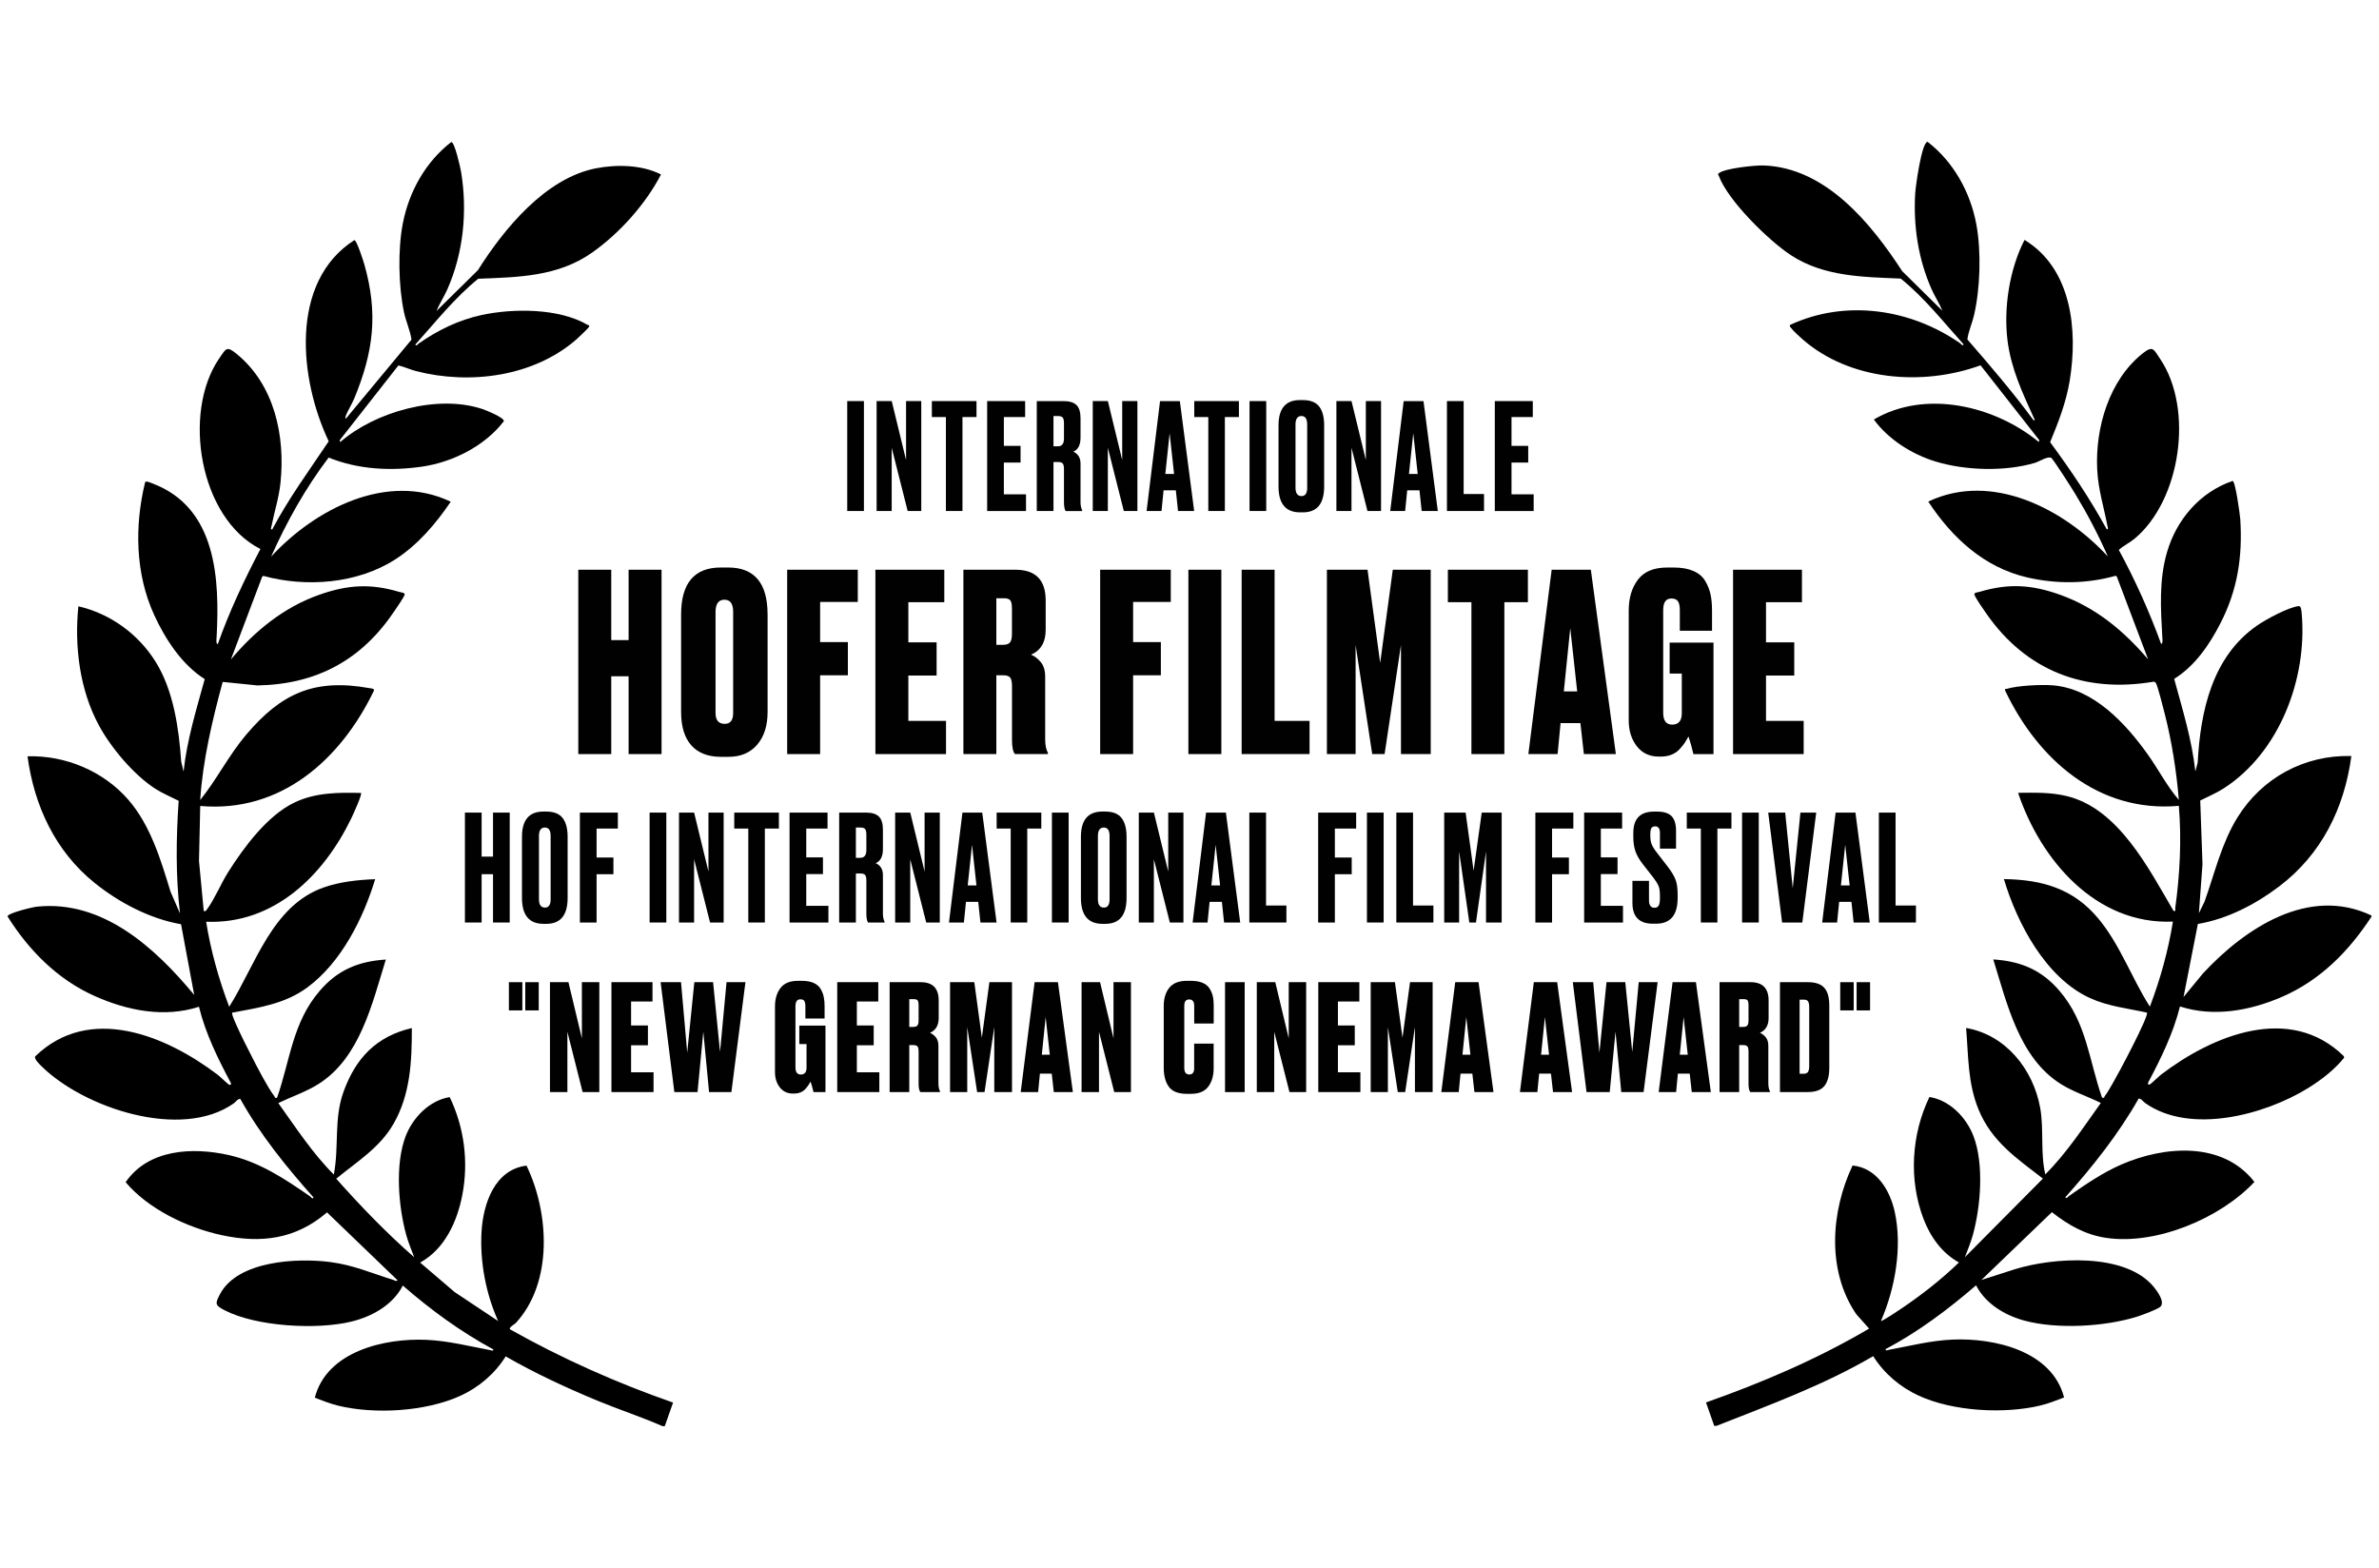 <?xml version="1.0" encoding="UTF-8"?>
<svg xmlns="http://www.w3.org/2000/svg" id="Layer_1" data-name="Layer 1" viewBox="0 0 841.89 554.99">
  <defs>
    <style>
      .cls-1 {
        fill: #010101;
      }
    </style>
  </defs>
  <path d="M234.37,504.74c-7.54-3.3-15.39-5.85-22.99-9-11.08-4.6-22.04-9.69-32.43-15.66-3.82,6.14-9.53,11-16.12,13.99-12.23,5.54-30.16,6.6-43.16,3.45-2.85-.69-5.55-1.8-8.27-2.82,4.23-16.43,24.7-21.15,39.54-20.48,7.61.34,14.92,2.21,22.34,3.6.43.08,1.37.55,1.27-.23-11.5-6.21-22.15-14-32-22.58-3.53,6.87-10.86,10.96-18.19,12.75-12.16,2.97-33.66,1.81-44.92-4.03-3.35-1.74-3.38-2.27-1.59-5.67,6.28-11.93,27.52-12.89,39.13-11.36,8.18,1.08,14.55,3.94,22.15,6.29.42.13,1.25.71,1.54.13l-24.94-24.01c-11.05,9.49-23.31,11.07-37.3,8.05-12.14-2.62-25.92-9.18-33.97-18.74,8.06-11.69,23.6-12.47,36.41-9.62,10.87,2.42,19.89,8.4,28.86,14.64.34.23.81,1.12,1.25.42-9.62-10.83-18.88-22.22-25.94-34.91-.97-.06-1.51,1-2.36,1.6-18.59,13.08-52.91,1.63-67.91-13.09-.68-.67-2.78-2.65-2.32-3.55,19.22-18.67,46.36-7.37,64.61,6.51.82.62,3.61,3.33,4.02,3.51.51.22.79-.09.62-.62-4.58-8.6-8.95-17.47-11.29-26.98-12.33,4-25.4,1.35-36.96-3.82-13.1-5.87-23.25-16.13-30.79-28.17.09-1.17,8.88-3.28,10.35-3.43,23.39-2.48,41.97,14.64,55.72,31.24l-4.66-25.03c-11.02-1.9-22.04-7.71-30.68-14.7-13.85-11.21-21.28-27.2-23.65-44.73,13.37-.41,26.78,5.21,35.57,15.25,7.92,9.05,11.58,21.33,15.03,32.64l3.36,7.72c-1.55-13.29-1.38-26.56-.47-39.87-2.79-1.42-5.63-2.57-8.27-4.27-7.57-4.86-15.62-14.43-19.91-22.33-6.85-12.6-8.77-28.1-7.31-42.24,11.38,2.65,21.21,9.81,27.36,19.69,6.32,10.17,8.2,23.51,9.03,35.29l.83,3.55c1.19-11.19,4.52-21.97,7.49-32.76-8.08-5.1-13.95-14.12-17.89-22.7-6.69-14.6-6.98-31.55-3.2-46.99.37-.59,1.96.2,2.52.41,22.9,8.56,23.87,34.06,22.77,54.56-.03.49-.29,2.32.43,2.32,4.09-11.58,9.38-22.76,15.08-33.64-21.66-10.96-27.66-48.29-14.66-67.35,2.53-3.71,2.67-4.63,6.29-1.67,13.36,10.95,17.2,29.03,15.47,45.58-.56,5.36-2.15,10.11-3.16,15.25-.08.43-.55,1.37.23,1.27,5.78-10.95,13.12-20.95,20-31.21-10.36-21.72-14.07-56.39,9.08-71.21.83.06,3.16,7.34,3.52,8.59,4.95,17.43,3.25,30.92-3.54,47.41-.79,1.93-2.6,4.84-3.12,6.5-.07.21-.11.68.2.62l23.16-27.9c-.51-3.35-1.97-6.4-2.67-9.72-1.95-9.25-2.2-22.13-.41-31.38,2.18-11.26,8.04-21.81,17.16-28.83,1.22,0,3.26,9.31,3.49,10.72,2.25,13.87.79,28.55-4.88,41.4-1.15,2.61-2.78,5.01-3.83,7.66l14.64-14.43c9.21-14.63,23.9-32.55,41.74-36.04,7.38-1.44,16.31-1.26,23.05,2.17-5.5,10.6-14.74,20.88-24.51,27.74-12.01,8.43-26.05,8.62-40.18,9.17-8.36,6.77-15.09,15.34-22.27,23.31.44.7.92-.19,1.25-.42,6.73-4.68,14.09-8.29,22.17-10.04,11.16-2.42,27.44-2.48,37.54,3.47.25.15.82.01.53.71-.16.39-3.75,3.81-4.4,4.38-15.15,13.26-37.74,16.19-56.84,11.27-2.12-.55-4.09-1.51-6.22-2l-20.79,26.5.2.62c12.39-10.76,34.4-16.94,50.21-11.72,1.22.4,7.92,3.07,7.69,4.34-6.75,8.81-18.17,14.55-29.09,16.1s-22.35,1.04-32.91-3.23c-8.16,10.73-14.85,22.72-20.36,35.07,15.43-16.75,41.01-30.18,63.57-19.45-5.29,7.82-11.67,15.31-19.69,20.46-13.4,8.59-31.48,9.94-46.63,5.8l-.4.27-11.08,29.3c8.44-10.06,18.72-18.47,31.27-22.89,10.04-3.54,18.1-4.06,28.39-.99.57.17,2.11.24,1.8,1.05-.44,1.14-2.72,4.4-3.55,5.65-11.58,17.32-27.47,25.99-48.49,26.38l-12.33-1.25c-3.69,13.71-7.01,27.56-7.95,41.81,5.92-7.36,10.18-15.97,16.32-23.19,12.44-14.64,24.1-19.9,43.59-16.41.55.1,1.85.12,1.56.9-11.65,24.22-32.84,43.36-61.46,40.8l-.44,19.46,1.69,17.75c.74.16.83-.22,1.19-.69,2.54-3.38,4.96-9.18,7.42-13.07,5.58-8.82,13.87-20.05,23.45-24.65,7.44-3.57,15.48-3.6,23.58-3.4.48.49-2.85,7.78-3.41,8.93-9.76,20.22-27.33,37.64-51.39,36.65,1.64,10.29,4.48,20.38,8.16,30.1,9.35-14.84,15.19-35.85,33.46-42.24,5.79-2.03,12.09-2.69,18.2-2.92-4.24,13.91-11.96,29.35-23.88,38.22-8.03,5.97-17.16,7.19-26.73,9.04-.72,1.04,9.33,20.31,10.8,22.85,1.17,2.02,2.74,4.96,4.14,6.72.26.33-.01.77.95.53,4.68-13.45,5.45-26.6,15.08-37.83,6.36-7.41,13.67-10.46,23.41-11.09-4.84,15.56-9.14,34.83-23.88,44.08-4.47,2.8-9.46,4.44-14.18,6.72,6.21,8.66,12.11,17.77,19.65,25.3,1.92-10.01-.06-19.7,3.46-29.37,4.31-11.86,11.59-19.55,24.15-22.48.02,11.74-.5,23.47-6.47,33.88-4.85,8.47-12.95,13.41-20.29,19.44,8.67,9.76,17.79,19.21,27.6,27.81-.98-2.6-2.06-5.17-2.81-7.85-2.8-10.12-4.03-25.18-.19-35.08,2.54-6.56,8.43-12.61,15.56-13.76,5.16,10.76,6.72,22.89,4.47,34.61-1.81,9.43-6.22,19.16-14.93,23.96l12.17,10.41,15.43,10.28c-4.33-9.66-6.49-20.97-5.88-31.58.58-9.9,4.61-22.02,15.92-23.43,8.03,16.63,9.45,41.27-3.75,55.66-.49.54-2.58,1.59-2.11,2.27,18.4,10.36,37.76,18.99,57.72,25.94l-2.93,8.36h-.84Z"></path>
  <path d="M606.66,504.74l-2.93-8.36c19.94-7.03,39.51-15.41,57.72-26.14l-4.53-5.08c-10.53-15.43-9.03-36.32-1.33-52.64,8.56.83,13.26,8.76,14.94,16.46,2.7,12.38.14,27.06-4.89,38.55.31.3,6.64-3.98,7.41-4.5,7.09-4.8,14.05-10.25,20.19-16.19-6.04-3.34-10.12-9.09-12.55-15.46-5.27-13.84-4.29-29.83,2.1-43.11,7.16,1.12,13.01,7.18,15.56,13.76,3.82,9.87,2.6,24.99-.19,35.08-.74,2.69-1.83,5.26-2.81,7.85l27.6-27.81c-9.33-7.23-18.12-13.1-22.78-24.47-3.87-9.45-3.55-18.89-4.4-28.84,14.1,2.43,23.8,14.73,26.23,28.34,1.34,7.52.01,15.85,1.8,23.5,7.52-7.56,13.45-16.63,19.65-25.3-4.7-2.34-9.72-3.92-14.18-6.72-14.73-9.25-19.03-28.52-23.88-44.08,9.73.63,17.05,3.68,23.41,11.09,9.63,11.23,10.4,24.38,15.08,37.83.97.24.69-.2.95-.53,1.01-1.27,2.01-3.19,2.88-4.63,1.66-2.75,12.87-23.77,12.05-24.94-6.83-1.51-13.73-2.21-20.16-5.15-15.61-7.13-25.75-26.38-30.45-42.11,13.6.2,24.63,3.38,33.45,14.01,7.76,9.36,11.72,20.99,18.21,31.14,3.69-9.72,6.5-19.81,8.15-30.1-27.29,1.17-46.85-21.86-54.79-45.58,5.78-.05,11.41-.23,17.08,1.12,18.45,4.38,29.13,25.7,37.94,40.69,1,.18.52-.46.6-1.05,1.64-11.92,2.27-24.15,1.27-36.15-28.57,2.54-49.93-16.52-61.47-40.79-.17-.89.13-.47.59-.62,3.86-1.18,12.27-1.57,16.33-1.24,14.41,1.18,25.74,13.49,33.6,24.53,3.75,5.26,6.74,11.17,10.95,16.02-.87-10.35-2.48-20.65-5.05-30.7-.43-1.66-2.5-9.95-3.1-10.7-.23-.29-.45-.45-.84-.43-24.38,4.12-45.05-3.87-59.12-24.1-1.04-1.49-3.65-5.2-4.22-6.66-.32-.81,1.23-.88,1.8-1.05,10.26-3.06,18.35-2.57,28.39.99,12.73,4.52,22.62,12.78,31.26,22.89l-11.08-29.3-.4-.27c-10.19,2.88-20.97,2.97-31.27.59-15.3-3.53-26.63-14.06-35.05-26.85,22.57-10.74,48.14,2.7,63.57,19.45-3.35-7.61-7.22-15.02-11.53-22.13-.98-1.62-7.85-12.46-8.54-12.8-1.29-.64-4.2,1.31-5.77,1.78-10.59,3.14-24.68,2.74-35.23-.51-8.29-2.55-16.62-7.78-21.75-14.84,18.23-10.72,42.75-4.9,58.35,7.94l.2-.62-20.79-26.5c-20.46,7.45-46.28,5.47-63.06-9.27-.99-.87-3.33-2.99-3.99-3.96-.24-.35-.58-.41-.41-1.05,19.71-9.17,42.69-5.72,60.23,6.47.34.23.81,1.12,1.25.42-7.19-7.96-13.9-16.57-22.28-23.31-13.32-.57-27.11-.67-38.68-8.17-7.93-5.14-22.5-19.43-25.72-28.25-.17-.47-.51-.41.08-.9,2.05-1.7,12.78-2.81,15.69-2.72,22.05.7,38.13,20.46,49.16,37.41l14.21,14.02c-1.05-2.65-2.68-5.05-3.83-7.66-4.71-10.68-6.46-22.26-5.78-33.94.13-2.23,2.28-18.17,4.39-18.19,9.17,7.07,15.13,17.81,17.24,29.17,1.79,9.66,1.4,22.78-.85,32.36-.67,2.85-1.94,5.49-2.32,8.4,8.05,9.29,16.07,18.62,23.36,28.53.93.44.23-.61.09-.92-4.01-8.81-7.99-17.36-9.23-27.15-1.46-11.55.69-25.34,6.01-35.68,16.79,10.2,18.9,32.04,15.99,49.83-1.25,7.6-4.01,14.71-6.93,21.77,7.29,9.85,14.14,20.07,20.03,30.82.78.1.31-.84.23-1.27-1.28-6.74-3.24-12.73-3.6-19.82-.75-14.77,4.2-31.74,16.13-41.19,3.64-2.88,3.87-1.4,6.23,2.11,11.83,17.68,7.23,49.88-9.16,63.53-1.78,1.48-3.88,2.38-5.55,3.96,5.81,10.67,10.81,21.84,14.96,33.24.72,0,.46-1.83.43-2.32-.56-10.14-1.22-20.19,1.65-30.09,3.36-11.59,11.68-21.31,23.23-25.26.99.08,2.61,12.06,2.71,13.56.84,13.29-.96,25.05-7.04,36.86-3.91,7.6-8.99,15.06-16.35,19.64,2.94,10.79,6.28,21.58,7.49,32.76l.83-3.14c.96-18.21,5.13-37.45,20.96-48.46,3.19-2.22,11.12-6.52,14.83-6.93.85-.09.96,2.03,1.02,2.71,2.01,22.96-7.86,49.13-27.64,61.84-2.65,1.7-5.49,2.86-8.27,4.27l.8,22.54-1.27,17.33,1.99-4.07c3.58-10.01,6-20.65,11.63-29.77,8.68-14.04,23.72-22.23,40.33-21.77-2.49,18.53-10.59,34.81-25.56,46.16-8.32,6.31-18.37,11.54-28.76,13.27l-5.07,25.86,6.89-8.37c14.81-15.93,37.37-31.04,59.61-20.48v.42c-7.98,12.21-18.07,22.48-31.64,28.37-11.27,4.89-24.19,7.28-36.12,3.4-2.39,9.51-6.71,18.38-11.29,26.98-.17.52.1.83.62.62.42-.18,3.21-2.89,4.02-3.51,18.21-13.85,45.48-25.18,64.61-6.52l.15.56c-3.41,4.25-8.07,7.85-12.72,10.73-15.34,9.52-41.71,16.57-57.66,5.36-.85-.6-1.4-1.65-2.36-1.6-7.17,12.63-16.3,24.09-25.94,34.91.44.7.91-.18,1.25-.42,5.92-4.14,11.88-8.24,18.54-11.15,15.23-6.65,35.92-8.33,47.12,6.14-12.04,12.88-34.76,22.42-52.44,19.81-7.46-1.1-13.42-4.57-19.23-9.1l-24.95,24,11.71-3.76c13.68-4.28,39.33-6.03,49.35,6.28,1.21,1.49,3.96,5.21,2.33,6.91-.87.91-6.67,3.04-8.19,3.52-11.43,3.6-28.32,4.56-39.9,1.45-6.96-1.87-13.83-5.97-17.18-12.51-9.89,8.53-20.43,16.45-32,22.58-.1.78.84.31,1.27.23,7.42-1.39,14.73-3.26,22.34-3.6,14.88-.66,35.29,4,39.54,20.48-2.73,1.02-5.42,2.13-8.27,2.82-12.85,3.12-31.09,2.12-43.16-3.45-6.59-3.04-12.26-7.84-16.12-13.99-17.48,10.25-36.62,17.24-55.43,24.66h-.84Z"></path>
  <g>
    <path class="cls-1" d="M305.73,141.96v38.9h-5.91v-38.9h5.91Z"></path>
    <path class="cls-1" d="M310.23,141.96h5.34l5.07,20.86v-20.86h5.38v38.9h-4.81l-5.65-22.38v22.38h-5.34v-38.9Z"></path>
    <path class="cls-1" d="M329.78,141.96h15.79v5.65h-4.97v33.25h-5.86v-33.25h-4.97v-5.65Z"></path>
    <path class="cls-1" d="M349.34,141.96h13.44v5.65h-7.53v10.2h5.91v5.91h-5.91v11.24h7.84v5.91h-13.75v-38.9Z"></path>
    <path class="cls-1" d="M372.81,163.51v17.36h-5.91v-38.9h9.57c2.02,0,3.51.46,4.47,1.39.96.92,1.44,2.47,1.44,4.63v6.9c0,2.61-.85,4.27-2.56,4.97,1.71.77,2.56,2.18,2.56,4.23v13.65c0,1.08.19,2.04.58,2.88v.26h-5.86c-.38-.63-.58-1.69-.58-3.19v-11.71c0-.91-.14-1.54-.42-1.91-.28-.37-.87-.55-1.78-.55h-1.52ZM372.81,147.25v10.72h1.57c1.43,0,2.14-.92,2.14-2.77v-5.44c0-.91-.14-1.55-.42-1.94-.28-.38-.85-.57-1.73-.57h-1.57Z"></path>
    <path class="cls-1" d="M386.72,141.96h5.34l5.07,20.86v-20.86h5.38v38.9h-4.81l-5.65-22.38v22.38h-5.34v-38.9Z"></path>
    <path class="cls-1" d="M416.89,180.87l-.78-7.32h-4.34l-.73,7.32h-5.28l4.76-38.9h7.01l5.07,38.9h-5.7ZM413.91,153.36l-1.52,14.38h3.09l-1.57-14.38Z"></path>
    <path class="cls-1" d="M422.64,141.96h15.79v5.65h-4.97v33.25h-5.86v-33.25h-4.97v-5.65Z"></path>
    <path class="cls-1" d="M448.1,141.96v38.9h-5.91v-38.9h5.91Z"></path>
    <path class="cls-1" d="M468.6,150.49v21.7c0,6.1-2.51,9.15-7.53,9.15h-.99c-5.09,0-7.63-3.05-7.63-9.15v-21.65c0-5.96,2.53-8.94,7.58-8.94h.99c2.72,0,4.66.77,5.83,2.3,1.17,1.53,1.75,3.73,1.75,6.59ZM462.59,172.6v-22.38c0-1.99-.68-2.98-2.04-2.98s-2.09.99-2.09,2.98v22.38c0,1.99.71,2.98,2.15,2.98,1.32,0,1.99-.99,1.99-2.98Z"></path>
    <path class="cls-1" d="M472.94,141.96h5.34l5.07,20.86v-20.86h5.38v38.9h-4.81l-5.65-22.38v22.38h-5.34v-38.9Z"></path>
    <path class="cls-1" d="M503.11,180.87l-.78-7.32h-4.34l-.73,7.32h-5.28l4.76-38.9h7.01l5.07,38.9h-5.7ZM500.13,153.36l-1.52,14.38h3.09l-1.57-14.38Z"></path>
    <path class="cls-1" d="M512.05,141.96h5.91v32.89h7.21v6.01h-13.12v-38.9Z"></path>
    <path class="cls-1" d="M528.99,141.96h13.44v5.65h-7.53v10.2h5.91v5.91h-5.91v11.24h7.84v5.91h-13.75v-38.9Z"></path>
  </g>
  <g>
    <path class="cls-1" d="M184.85,347.63v9.99h-4.76v-9.99h4.76ZM190.65,347.63v9.99h-4.76v-9.99h4.76Z"></path>
    <path class="cls-1" d="M194.62,347.63h6.54l4.76,19.87v-19.87h6.17v38.9h-5.91l-5.39-21.33v21.33h-6.17v-38.9Z"></path>
    <path class="cls-1" d="M216.37,347.63h14.54v6.85h-7.58v8.47h5.96v7.01h-5.96v9.57h7.95v7.01h-14.9v-38.9Z"></path>
    <path class="cls-1" d="M245.71,347.63h6.64l2.46,24.68,2.3-24.68h6.69l-4.97,38.9h-7.9l-2.04-21.38-2.04,21.38h-8.21l-4.86-38.9h7.22l2.2,24.94,2.51-24.94Z"></path>
    <path class="cls-1" d="M281.1,387.05h-.52c-1.95,0-3.49-.73-4.63-2.2-1.13-1.46-1.7-3.28-1.7-5.44v-23.16c0-2.65.64-4.83,1.94-6.54,1.29-1.71,3.35-2.56,6.17-2.56h1.41c1.64,0,3.01.24,4.13.73,1.11.49,1.94,1.19,2.48,2.09s.91,1.85,1.12,2.82.31,2.11.31,3.4v4.29h-6.8v-4.34c0-.87-.13-1.5-.39-1.88-.26-.38-.72-.57-1.39-.57-1.15,0-1.73.82-1.73,2.46v21.65c0,1.67.63,2.51,1.88,2.51,1.36,0,2.04-.8,2.04-2.41v-8.37h-2.56v-6.54h9.26v23.53h-4.23c-.35-1.46-.7-2.7-1.05-3.71-.31.56-.57.99-.76,1.28-.19.3-.53.72-1.02,1.28-.49.56-1.07.98-1.75,1.25-.68.28-1.42.42-2.22.42Z"></path>
    <path class="cls-1" d="M296.27,347.63h14.54v6.85h-7.58v8.47h5.96v7.01h-5.96v9.57h7.95v7.01h-14.9v-38.9Z"></path>
    <path class="cls-1" d="M321.78,369.9v16.63h-6.95v-38.9h10.98c4.25,0,6.38,2.16,6.38,6.48v6.22c0,2.58-1.03,4.32-3.08,5.23.73.28,1.41.79,2.04,1.54.63.75.94,1.77.94,3.06v13.23c0,1.22.19,2.18.57,2.88v.26h-6.95c-.42-.49-.63-1.48-.63-2.98v-11.35c0-.91-.13-1.52-.39-1.83-.26-.31-.74-.47-1.44-.47h-1.46ZM321.78,353.64v9.83h1.36c.73,0,1.24-.17,1.52-.5.28-.33.42-.95.42-1.86v-5.28c0-.87-.11-1.46-.34-1.75-.23-.3-.69-.45-1.39-.45h-1.57Z"></path>
    <path class="cls-1" d="M336.21,386.53v-38.9h8.58l2.67,19.66,2.67-19.66h8v38.9h-6.27v-23.01l-3.45,23.01h-2.62l-3.5-23.01v23.01h-6.07Z"></path>
    <path class="cls-1" d="M372.92,386.53l-.73-6.54h-4.18l-.63,6.54h-6.17l4.92-38.9h8.26l5.28,38.9h-6.74ZM370.04,359.97l-1.36,13.33h2.82l-1.46-13.33Z"></path>
    <path class="cls-1" d="M382.75,347.63h6.54l4.76,19.87v-19.87h6.17v38.9h-5.91l-5.39-21.33v21.33h-6.17v-38.9Z"></path>
    <path class="cls-1" d="M422.59,377.95v-8.58h6.9v8.78c0,2.61-.64,4.77-1.91,6.46-1.27,1.69-3.32,2.54-6.14,2.54h-1.41c-3.07,0-5.2-.84-6.4-2.51-1.2-1.67-1.8-3.9-1.8-6.69v-21.96c0-2.61.65-4.74,1.96-6.38,1.31-1.64,3.39-2.46,6.25-2.46h1.41c1.6,0,2.95.23,4.05.68,1.1.45,1.93,1.11,2.49,1.96s.95,1.75,1.18,2.69c.23.94.34,2.02.34,3.24v6.54h-6.9v-6.27c0-1.5-.59-2.25-1.78-2.25s-1.73.75-1.73,2.25v21.96c0,1.57.59,2.35,1.78,2.35s1.73-.78,1.73-2.35Z"></path>
    <path class="cls-1" d="M440.47,347.63v38.9h-6.95v-38.9h6.95Z"></path>
    <path class="cls-1" d="M444.76,347.63h6.54l4.76,19.87v-19.87h6.17v38.9h-5.91l-5.39-21.33v21.33h-6.17v-38.9Z"></path>
    <path class="cls-1" d="M466.51,347.63h14.54v6.85h-7.58v8.47h5.96v7.01h-5.96v9.57h7.95v7.01h-14.9v-38.9Z"></path>
    <path class="cls-1" d="M485.07,386.53v-38.9h8.58l2.67,19.66,2.67-19.66h8v38.9h-6.27v-23.01l-3.45,23.01h-2.62l-3.5-23.01v23.01h-6.07Z"></path>
    <path class="cls-1" d="M521.77,386.53l-.73-6.54h-4.18l-.63,6.54h-6.17l4.92-38.9h8.26l5.28,38.9h-6.74ZM518.9,359.97l-1.36,13.33h2.82l-1.46-13.33Z"></path>
    <path class="cls-1" d="M549.59,386.53l-.73-6.54h-4.18l-.63,6.54h-6.17l4.92-38.9h8.26l5.28,38.9h-6.74ZM546.72,359.97l-1.36,13.33h2.82l-1.46-13.33Z"></path>
    <path class="cls-1" d="M568.52,347.63h6.64l2.46,24.68,2.3-24.68h6.69l-4.97,38.9h-7.9l-2.04-21.38-2.04,21.38h-8.21l-4.86-38.9h7.22l2.2,24.94,2.51-24.94Z"></path>
    <path class="cls-1" d="M598.69,386.53l-.73-6.54h-4.18l-.63,6.54h-6.17l4.92-38.9h8.26l5.28,38.9h-6.74ZM595.81,359.97l-1.36,13.33h2.82l-1.46-13.33Z"></path>
    <path class="cls-1" d="M615.47,369.9v16.63h-6.95v-38.9h10.98c4.25,0,6.38,2.16,6.38,6.48v6.22c0,2.58-1.03,4.32-3.08,5.23.73.28,1.41.79,2.04,1.54.63.75.94,1.77.94,3.06v13.23c0,1.22.19,2.18.57,2.88v.26h-6.95c-.42-.49-.63-1.48-.63-2.98v-11.35c0-.91-.13-1.52-.39-1.83-.26-.31-.74-.47-1.44-.47h-1.46ZM615.47,353.64v9.83h1.36c.73,0,1.24-.17,1.52-.5.28-.33.42-.95.42-1.86v-5.28c0-.87-.11-1.46-.34-1.75-.23-.3-.69-.45-1.39-.45h-1.57Z"></path>
    <path class="cls-1" d="M629.9,386.53v-38.9h9.88c2.65,0,4.58.65,5.78,1.96,1.2,1.31,1.8,3.42,1.8,6.35v21.96c0,2.89-.59,5.06-1.75,6.48-1.17,1.43-3.11,2.14-5.83,2.14h-9.88ZM636.85,353.8v26.25h1.36c.77,0,1.3-.21,1.59-.63s.45-1.11.45-2.09v-20.91c0-.94-.14-1.61-.42-2.01s-.75-.6-1.41-.6h-1.57Z"></path>
    <path class="cls-1" d="M655.99,347.63v9.99h-4.76v-9.99h4.76ZM661.79,347.63v9.99h-4.76v-9.99h4.76Z"></path>
  </g>
  <g>
    <path class="cls-1" d="M170.44,309.41v17.1h-5.91v-38.9h5.91v15.58h4.03v-15.58h5.91v38.9h-5.91v-17.1h-4.03Z"></path>
    <path class="cls-1" d="M200.87,296.13v21.7c0,6.1-2.51,9.15-7.53,9.15h-.99c-5.09,0-7.63-3.05-7.63-9.15v-21.65c0-5.96,2.53-8.94,7.58-8.94h.99c2.72,0,4.66.77,5.83,2.3,1.17,1.53,1.75,3.73,1.75,6.59ZM194.86,318.25v-22.38c0-1.99-.68-2.98-2.04-2.98s-2.09.99-2.09,2.98v22.38c0,1.99.71,2.98,2.15,2.98,1.32,0,1.99-.99,1.99-2.98Z"></path>
    <path class="cls-1" d="M205.21,326.51v-38.9h13.44v5.65h-7.53v10.25h5.96v5.91h-5.96v17.1h-5.91Z"></path>
    <path class="cls-1" d="M235.8,287.61v38.9h-5.91v-38.9h5.91Z"></path>
    <path class="cls-1" d="M240.3,287.61h5.34l5.07,20.86v-20.86h5.38v38.9h-4.81l-5.65-22.38v22.38h-5.34v-38.9Z"></path>
    <path class="cls-1" d="M259.85,287.61h15.79v5.65h-4.97v33.25h-5.86v-33.25h-4.97v-5.65Z"></path>
    <path class="cls-1" d="M279.41,287.61h13.44v5.65h-7.53v10.2h5.91v5.91h-5.91v11.24h7.84v5.91h-13.75v-38.9Z"></path>
    <path class="cls-1" d="M302.88,309.15v17.36h-5.91v-38.9h9.57c2.02,0,3.51.46,4.47,1.39.96.92,1.44,2.47,1.44,4.63v6.9c0,2.61-.85,4.27-2.56,4.97,1.71.77,2.56,2.18,2.56,4.23v13.65c0,1.08.19,2.04.58,2.88v.26h-5.86c-.38-.63-.58-1.69-.58-3.19v-11.71c0-.91-.14-1.54-.42-1.91-.28-.37-.87-.55-1.78-.55h-1.52ZM302.88,292.89v10.72h1.57c1.43,0,2.14-.92,2.14-2.77v-5.44c0-.91-.14-1.55-.42-1.94-.28-.38-.85-.57-1.73-.57h-1.57Z"></path>
    <path class="cls-1" d="M316.79,287.61h5.34l5.07,20.86v-20.86h5.38v38.9h-4.81l-5.65-22.38v22.38h-5.34v-38.9Z"></path>
    <path class="cls-1" d="M346.96,326.51l-.78-7.32h-4.34l-.73,7.32h-5.28l4.76-38.9h7.01l5.07,38.9h-5.7ZM343.98,299.01l-1.52,14.38h3.09l-1.57-14.38Z"></path>
    <path class="cls-1" d="M352.71,287.61h15.79v5.65h-4.97v33.25h-5.86v-33.25h-4.97v-5.65Z"></path>
    <path class="cls-1" d="M378.17,287.61v38.9h-5.91v-38.9h5.91Z"></path>
    <path class="cls-1" d="M398.67,296.13v21.7c0,6.1-2.51,9.15-7.53,9.15h-.99c-5.09,0-7.63-3.05-7.63-9.15v-21.65c0-5.96,2.53-8.94,7.58-8.94h.99c2.72,0,4.66.77,5.83,2.3,1.17,1.53,1.75,3.73,1.75,6.59ZM392.66,318.25v-22.38c0-1.99-.68-2.98-2.04-2.98s-2.09.99-2.09,2.98v22.38c0,1.99.71,2.98,2.15,2.98,1.32,0,1.99-.99,1.99-2.98Z"></path>
    <path class="cls-1" d="M403.01,287.61h5.34l5.07,20.86v-20.86h5.38v38.9h-4.81l-5.65-22.38v22.38h-5.34v-38.9Z"></path>
    <path class="cls-1" d="M433.18,326.51l-.78-7.32h-4.34l-.73,7.32h-5.28l4.76-38.9h7.01l5.07,38.9h-5.7ZM430.2,299.01l-1.52,14.38h3.09l-1.57-14.38Z"></path>
    <path class="cls-1" d="M442.12,287.61h5.91v32.89h7.21v6.01h-13.12v-38.9Z"></path>
    <path class="cls-1" d="M466.48,326.51v-38.9h13.44v5.65h-7.53v10.25h5.96v5.91h-5.96v17.1h-5.91Z"></path>
    <path class="cls-1" d="M489.65,287.61v38.9h-5.91v-38.9h5.91Z"></path>
    <path class="cls-1" d="M494.14,287.61h5.91v32.89h7.21v6.01h-13.12v-38.9Z"></path>
    <path class="cls-1" d="M511.08,326.51v-38.9h7.58l2.83,20.55,2.87-20.55h7.06v38.9h-5.54v-25.15l-3.56,25.15h-2.35l-3.61-25.15v25.15h-5.28Z"></path>
    <path class="cls-1" d="M543.34,326.51v-38.9h13.44v5.65h-7.53v10.25h5.96v5.91h-5.96v17.1h-5.91Z"></path>
    <path class="cls-1" d="M560.6,287.61h13.44v5.65h-7.53v10.2h5.91v5.91h-5.91v11.24h7.84v5.91h-13.75v-38.9Z"></path>
    <path class="cls-1" d="M585.27,287.25h1.1c2.41,0,4.13.54,5.18,1.62,1.04,1.08,1.57,2.79,1.57,5.12v6.38h-5.7v-5.59c0-1.53-.56-2.3-1.67-2.3-.66,0-1.11.21-1.36.63s-.37,1.12-.37,2.09v.73c0,1.12.16,2.08.47,2.88.31.8.96,1.83,1.94,3.08l3.76,4.86c1.36,1.78,2.28,3.32,2.77,4.63.49,1.31.73,3.04.73,5.2v1.25c0,6.06-2.55,9.1-7.63,9.1h-1.15c-4.81,0-7.22-2.46-7.22-7.37v-7.79h5.86v6.8c0,1.81.64,2.72,1.94,2.72.7,0,1.19-.25,1.49-.76.29-.51.44-1.37.44-2.59v-.89c0-1.43-.14-2.53-.42-3.29-.28-.77-.94-1.85-1.99-3.24l-3.76-4.81c-1.22-1.6-2.07-3.11-2.54-4.52-.47-1.41-.71-3.11-.71-5.1v-1.25c0-5.05,2.42-7.58,7.27-7.58Z"></path>
    <path class="cls-1" d="M596.94,287.61h15.79v5.65h-4.97v33.25h-5.86v-33.25h-4.97v-5.65Z"></path>
    <path class="cls-1" d="M622.4,287.61v38.9h-5.91v-38.9h5.91Z"></path>
    <path class="cls-1" d="M630.66,326.51l-4.92-38.9h6.01l2.67,26.77,2.72-26.77h5.59l-4.92,38.9h-7.16Z"></path>
    <path class="cls-1" d="M655.97,326.51l-.78-7.32h-4.34l-.73,7.32h-5.28l4.76-38.9h7.01l5.07,38.9h-5.7ZM652.99,299.01l-1.52,14.38h3.09l-1.57-14.38Z"></path>
    <path class="cls-1" d="M664.9,287.61h5.91v32.89h7.21v6.01h-13.12v-38.9Z"></path>
  </g>
  <g>
    <path class="cls-1" d="M216.31,239.36v27.54h-11.66v-65.25h11.66v24.91h6.14v-24.91h11.66v65.25h-11.66v-27.54h-6.14Z"></path>
    <path class="cls-1" d="M271.64,217.44v34.55c0,4.85-1.23,8.71-3.68,11.58-2.46,2.87-5.85,4.3-10.17,4.3h-2.63c-4.62,0-8.13-1.36-10.53-4.08-2.4-2.72-3.6-6.65-3.6-11.8v-34.47c0-11.11,4.68-16.66,14.03-16.66h2.63c9.29,0,13.94,5.53,13.94,16.58ZM259.45,252.34v-35.78c0-2.86-1.03-4.3-3.07-4.3s-3.16,1.43-3.16,4.3v35.78c0,2.57,1.08,3.86,3.25,3.86,1.99,0,2.98-1.28,2.98-3.86Z"></path>
    <path class="cls-1" d="M278.57,266.9v-65.25h24.99v11.4h-13.33v14.21h9.82v11.75h-9.82v27.89h-11.66Z"></path>
    <path class="cls-1" d="M309.79,201.65h24.38v11.49h-12.72v14.21h10v11.75h-10v16.05h13.33v11.75h-24.99v-65.25Z"></path>
    <path class="cls-1" d="M352.59,239.01v27.89h-11.66v-65.25h18.42c7.13,0,10.7,3.63,10.7,10.87v10.44c0,4.33-1.73,7.25-5.18,8.77,1.23.47,2.37,1.33,3.42,2.59,1.05,1.26,1.58,2.97,1.58,5.13v22.19c0,2.05.32,3.65.97,4.82v.44h-11.66c-.7-.82-1.05-2.48-1.05-5v-19.03c0-1.52-.22-2.54-.66-3.07s-1.24-.79-2.41-.79h-2.46ZM352.59,211.74v16.49h2.28c1.23,0,2.08-.28,2.54-.83.47-.55.7-1.59.7-3.11v-8.86c0-1.46-.19-2.44-.57-2.94-.38-.5-1.15-.75-2.32-.75h-2.63Z"></path>
    <path class="cls-1" d="M389.33,266.9v-65.25h24.99v11.4h-13.33v14.21h9.82v11.75h-9.82v27.89h-11.66Z"></path>
    <path class="cls-1" d="M432.21,201.65v65.25h-11.66v-65.25h11.66Z"></path>
    <path class="cls-1" d="M439.4,201.65h11.66v53.5h12.37v11.75h-24.03v-65.25Z"></path>
    <path class="cls-1" d="M469.57,266.9v-65.25h14.38l4.47,32.97,4.47-32.97h13.42v65.25h-10.53v-38.59l-5.79,38.59h-4.38l-5.88-38.59v38.59h-10.17Z"></path>
    <path class="cls-1" d="M512.37,201.65h28.33v11.49h-8.33v53.76h-11.66v-53.76h-8.33v-11.49Z"></path>
    <path class="cls-1" d="M560.51,266.9l-1.23-10.96h-7.02l-1.05,10.96h-10.35l8.25-65.25h13.86l8.86,65.25h-11.31ZM555.69,222.35l-2.28,22.36h4.73l-2.45-22.36Z"></path>
    <path class="cls-1" d="M587.87,267.78h-.88c-3.27,0-5.86-1.23-7.76-3.68-1.9-2.46-2.85-5.49-2.85-9.12v-38.85c0-4.44,1.08-8.1,3.25-10.96,2.16-2.86,5.61-4.3,10.35-4.3h2.37c2.75,0,5.06.41,6.93,1.23,1.87.82,3.26,1.99,4.16,3.51s1.53,3.1,1.89,4.74c.35,1.64.53,3.54.53,5.7v7.19h-11.4v-7.28c0-1.46-.22-2.51-.66-3.16-.44-.64-1.22-.97-2.33-.97-1.93,0-2.89,1.38-2.89,4.12v36.31c0,2.81,1.05,4.21,3.16,4.21,2.28,0,3.42-1.34,3.42-4.03v-14.03h-4.3v-10.96h15.52v39.46h-7.1c-.58-2.46-1.17-4.53-1.75-6.23-.53.94-.95,1.65-1.27,2.15-.32.5-.89,1.21-1.71,2.15-.82.94-1.8,1.64-2.94,2.1-1.14.47-2.38.7-3.73.7Z"></path>
    <path class="cls-1" d="M613.3,201.65h24.38v11.49h-12.72v14.21h10v11.75h-10v16.05h13.33v11.75h-24.99v-65.25Z"></path>
  </g>
</svg>
